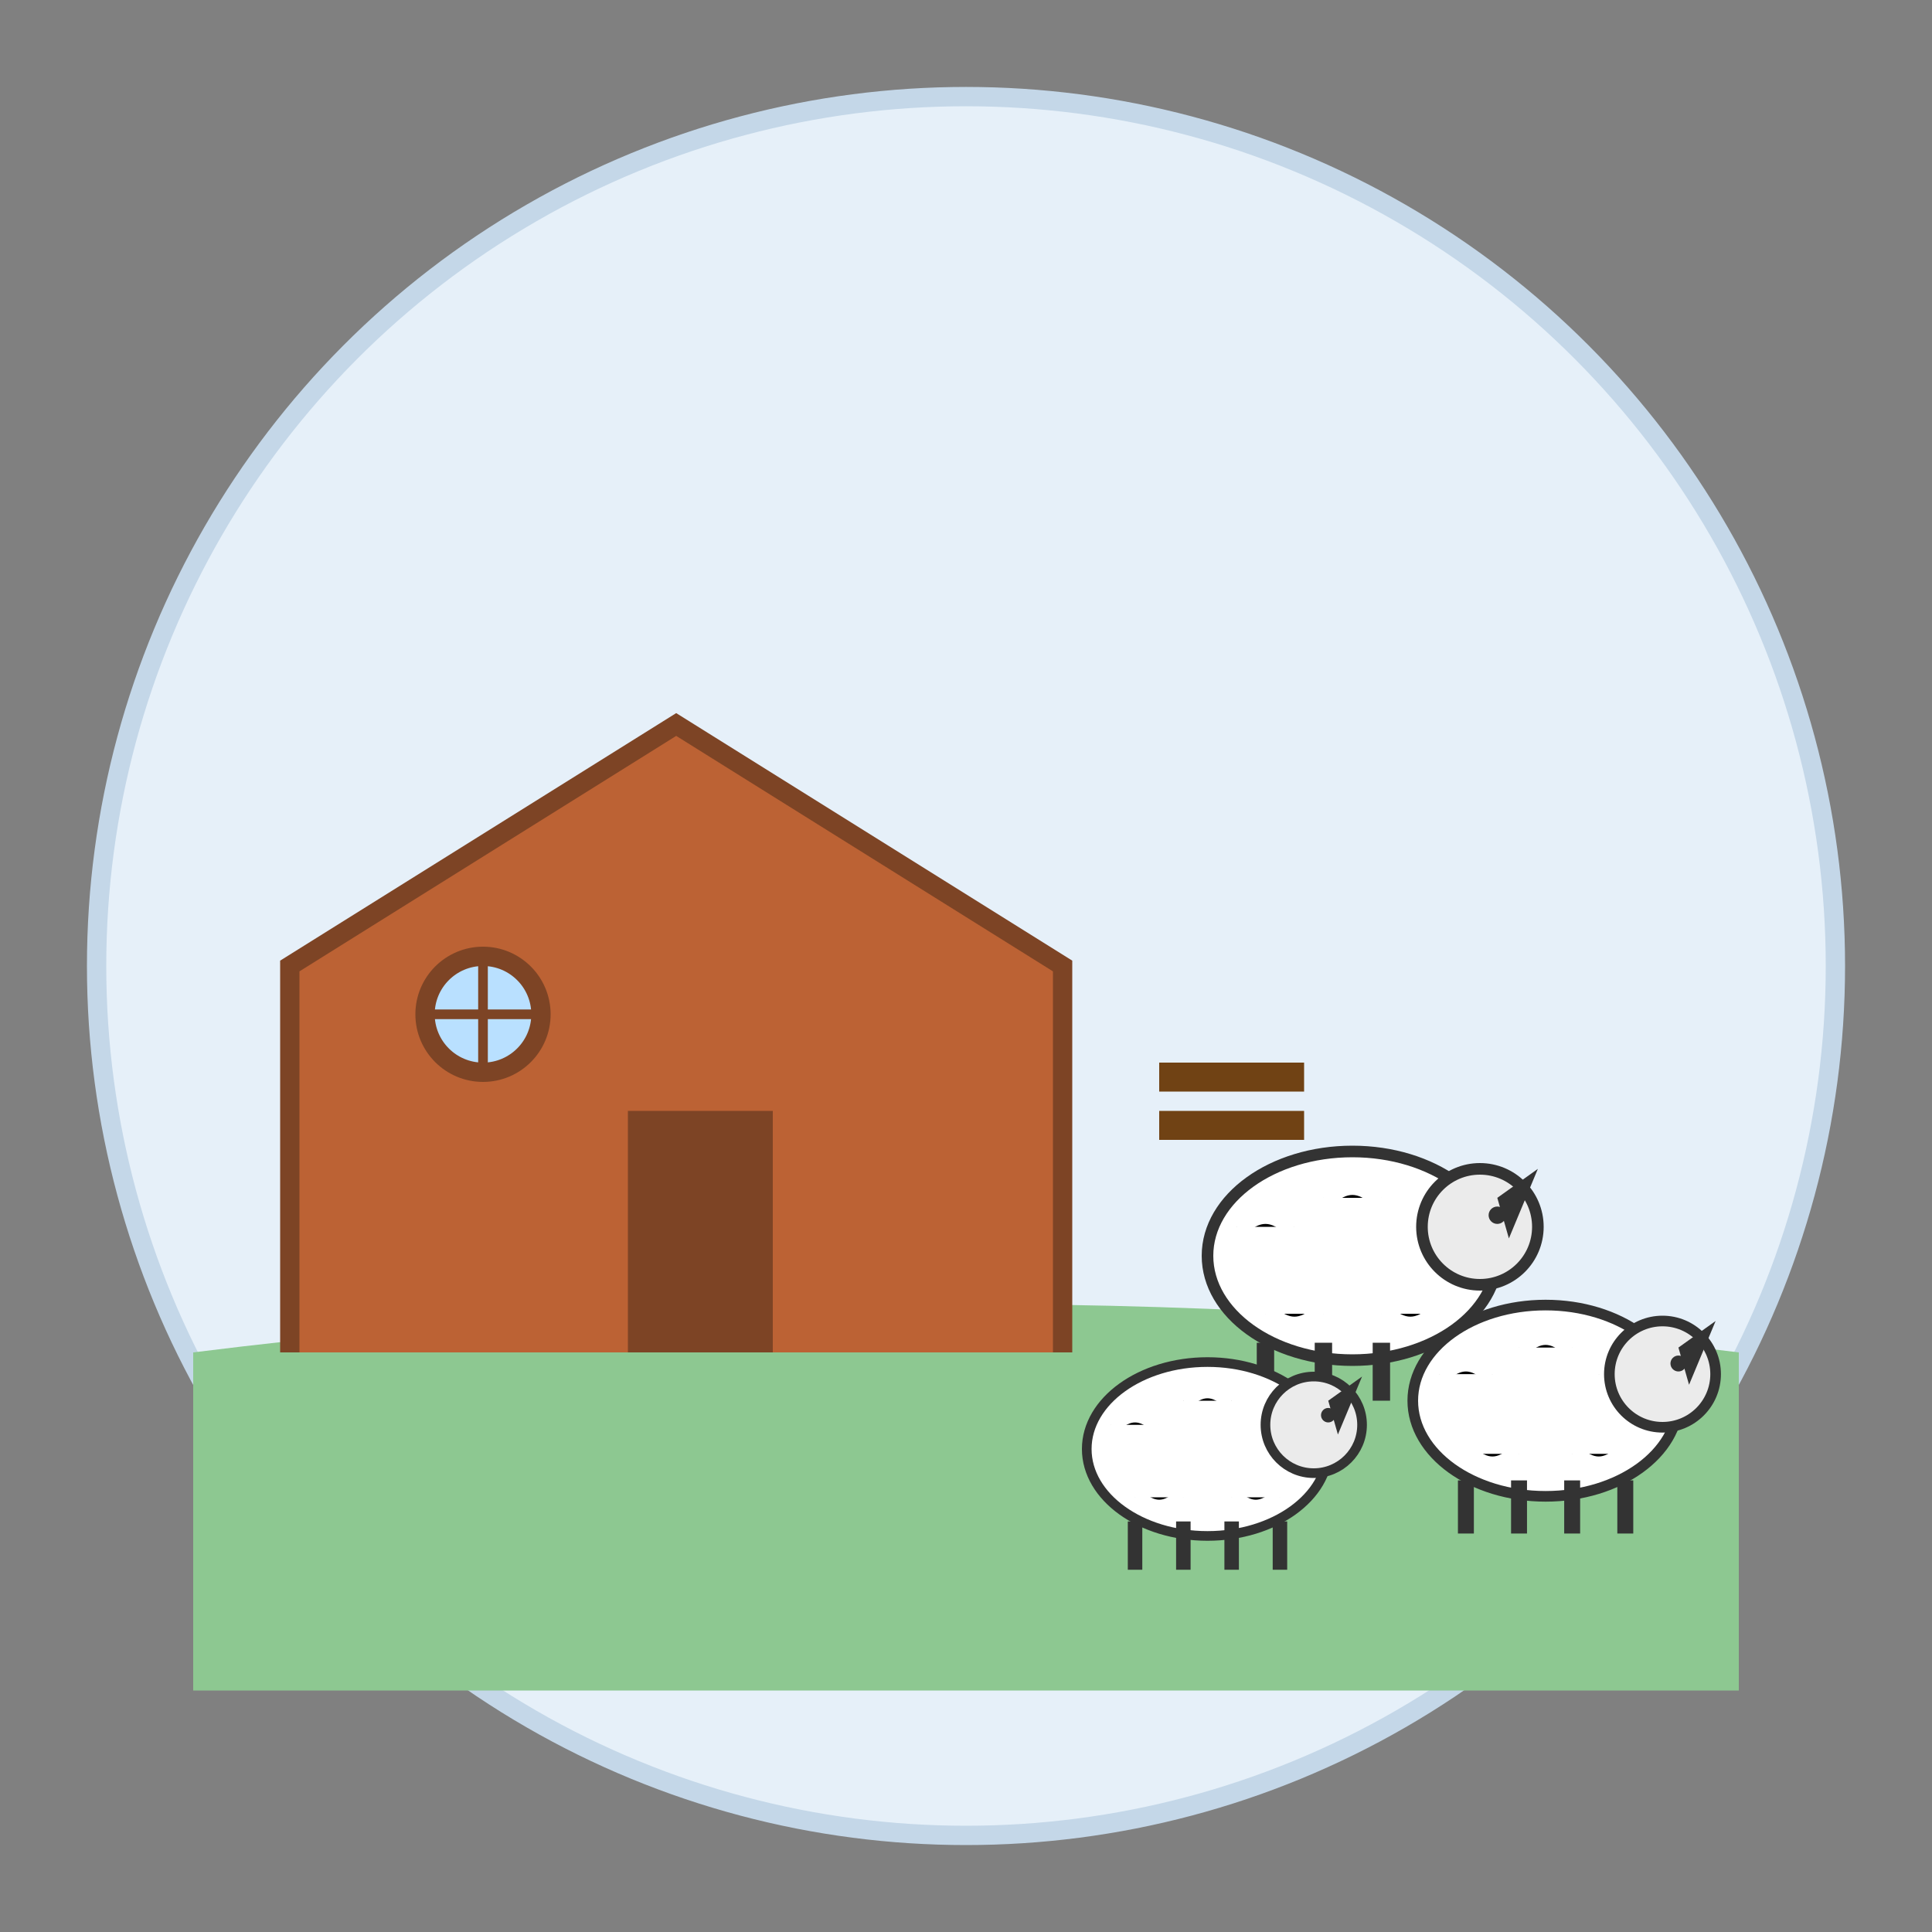 <svg xmlns="http://www.w3.org/2000/svg" viewBox="0 0 200 200">
  <rect x="0" y="0" width="200" height="200" fill="#808080" stroke="none"/>
  <!-- Background -->
  <circle cx="100" cy="100" r="90" fill="#e6f0f9" stroke="#c4d7e8" stroke-width="2"/>
  
  <!-- Ground -->
  <path d="M20 140 Q100 130 180 140 L180 175 L20 175 Z" fill="#8dc891"/>
  
  <!-- Improved barn -->
  <path d="M30 140 L30 100 L70 75 L110 100 L110 140" fill="#bc6234" stroke="#7d4425" stroke-width="2"/>
  <rect x="65" y="115" width="15" height="25" fill="#7d4425"/>
  <!-- Barn window -->
  <circle cx="50" cy="105" r="6" fill="#b9e0ff" stroke="#7d4425" stroke-width="2"/>
  <path d="M50 99 L50 111 M44 105 L56 105" stroke="#7d4425" stroke-width="1"/>
  
  <!-- Multiple sheep (small flock) -->
  <!-- Sheep 1 -->
  <g transform="translate(140, 130) scale(0.6)">
    <!-- Sheep body -->
    <ellipse cx="0" cy="0" rx="25" ry="18" fill="white" stroke="#333" stroke-width="2"/>
    
    <!-- Wool texture -->
    <path d="M-20,-5 Q-15,-10 -10,-5 M-5,-10 Q0,-15 5,-10 M10,-5 Q15,-10 20,-5 M-15,10 Q-10,15 -5,10 M5,10 Q10,15 15,10" stroke="white" stroke-width="4"/>
    
    <!-- Head -->
    <circle cx="22" cy="-5" r="10" fill="#ebebeb" stroke="#333" stroke-width="2"/>
    
    <!-- Ear -->
    <path d="M25,-10 L32,-15 L27,-3" fill="#333"/>
    
    <!-- Eye -->
    <circle cx="25" cy="-7" r="1.5" fill="#333"/>
    
    <!-- Legs -->
    <line x1="-15" y1="15" x2="-15" y2="25" stroke="#333" stroke-width="3"/>
    <line x1="-5" y1="15" x2="-5" y2="25" stroke="#333" stroke-width="3"/>
    <line x1="5" y1="15" x2="5" y2="25" stroke="#333" stroke-width="3"/>
    <line x1="15" y1="15" x2="15" y2="25" stroke="#333" stroke-width="3"/>
  </g>
  
  <!-- Sheep 2 -->
  <g transform="translate(160, 145) scale(0.55)">
    <!-- Sheep body -->
    <ellipse cx="0" cy="0" rx="25" ry="18" fill="white" stroke="#333" stroke-width="2"/>
    
    <!-- Wool texture -->
    <path d="M-20,-5 Q-15,-10 -10,-5 M-5,-10 Q0,-15 5,-10 M10,-5 Q15,-10 20,-5 M-15,10 Q-10,15 -5,10 M5,10 Q10,15 15,10" stroke="white" stroke-width="4"/>
    
    <!-- Head -->
    <circle cx="22" cy="-5" r="10" fill="#ebebeb" stroke="#333" stroke-width="2"/>
    
    <!-- Ear -->
    <path d="M25,-10 L32,-15 L27,-3" fill="#333"/>
    
    <!-- Eye -->
    <circle cx="25" cy="-7" r="1.5" fill="#333"/>
    
    <!-- Legs -->
    <line x1="-15" y1="15" x2="-15" y2="25" stroke="#333" stroke-width="3"/>
    <line x1="-5" y1="15" x2="-5" y2="25" stroke="#333" stroke-width="3"/>
    <line x1="5" y1="15" x2="5" y2="25" stroke="#333" stroke-width="3"/>
    <line x1="15" y1="15" x2="15" y2="25" stroke="#333" stroke-width="3"/>
  </g>
  
  <!-- Sheep 3 -->
  <g transform="translate(125, 150) scale(0.5)">
    <!-- Sheep body -->
    <ellipse cx="0" cy="0" rx="25" ry="18" fill="white" stroke="#333" stroke-width="2"/>
    
    <!-- Wool texture -->
    <path d="M-20,-5 Q-15,-10 -10,-5 M-5,-10 Q0,-15 5,-10 M10,-5 Q15,-10 20,-5 M-15,10 Q-10,15 -5,10 M5,10 Q10,15 15,10" stroke="white" stroke-width="4"/>
    
    <!-- Head -->
    <circle cx="22" cy="-5" r="10" fill="#ebebeb" stroke="#333" stroke-width="2"/>
    
    <!-- Ear -->
    <path d="M25,-10 L32,-15 L27,-3" fill="#333"/>
    
    <!-- Eye -->
    <circle cx="25" cy="-7" r="1.5" fill="#333"/>
    
    <!-- Legs -->
    <line x1="-15" y1="15" x2="-15" y2="25" stroke="#333" stroke-width="3"/>
    <line x1="-5" y1="15" x2="-5" y2="25" stroke="#333" stroke-width="3"/>
    <line x1="5" y1="15" x2="5" y2="25" stroke="#333" stroke-width="3"/>
    <line x1="15" y1="15" x2="15" y2="25" stroke="#333" stroke-width="3"/>
  </g>
  
  <!-- Construction elements -->
  <rect x="120" y="110" width="15" height="3" fill="#704214" />
  <rect x="120" y="115" width="15" height="3" fill="#704214" />
</svg>
